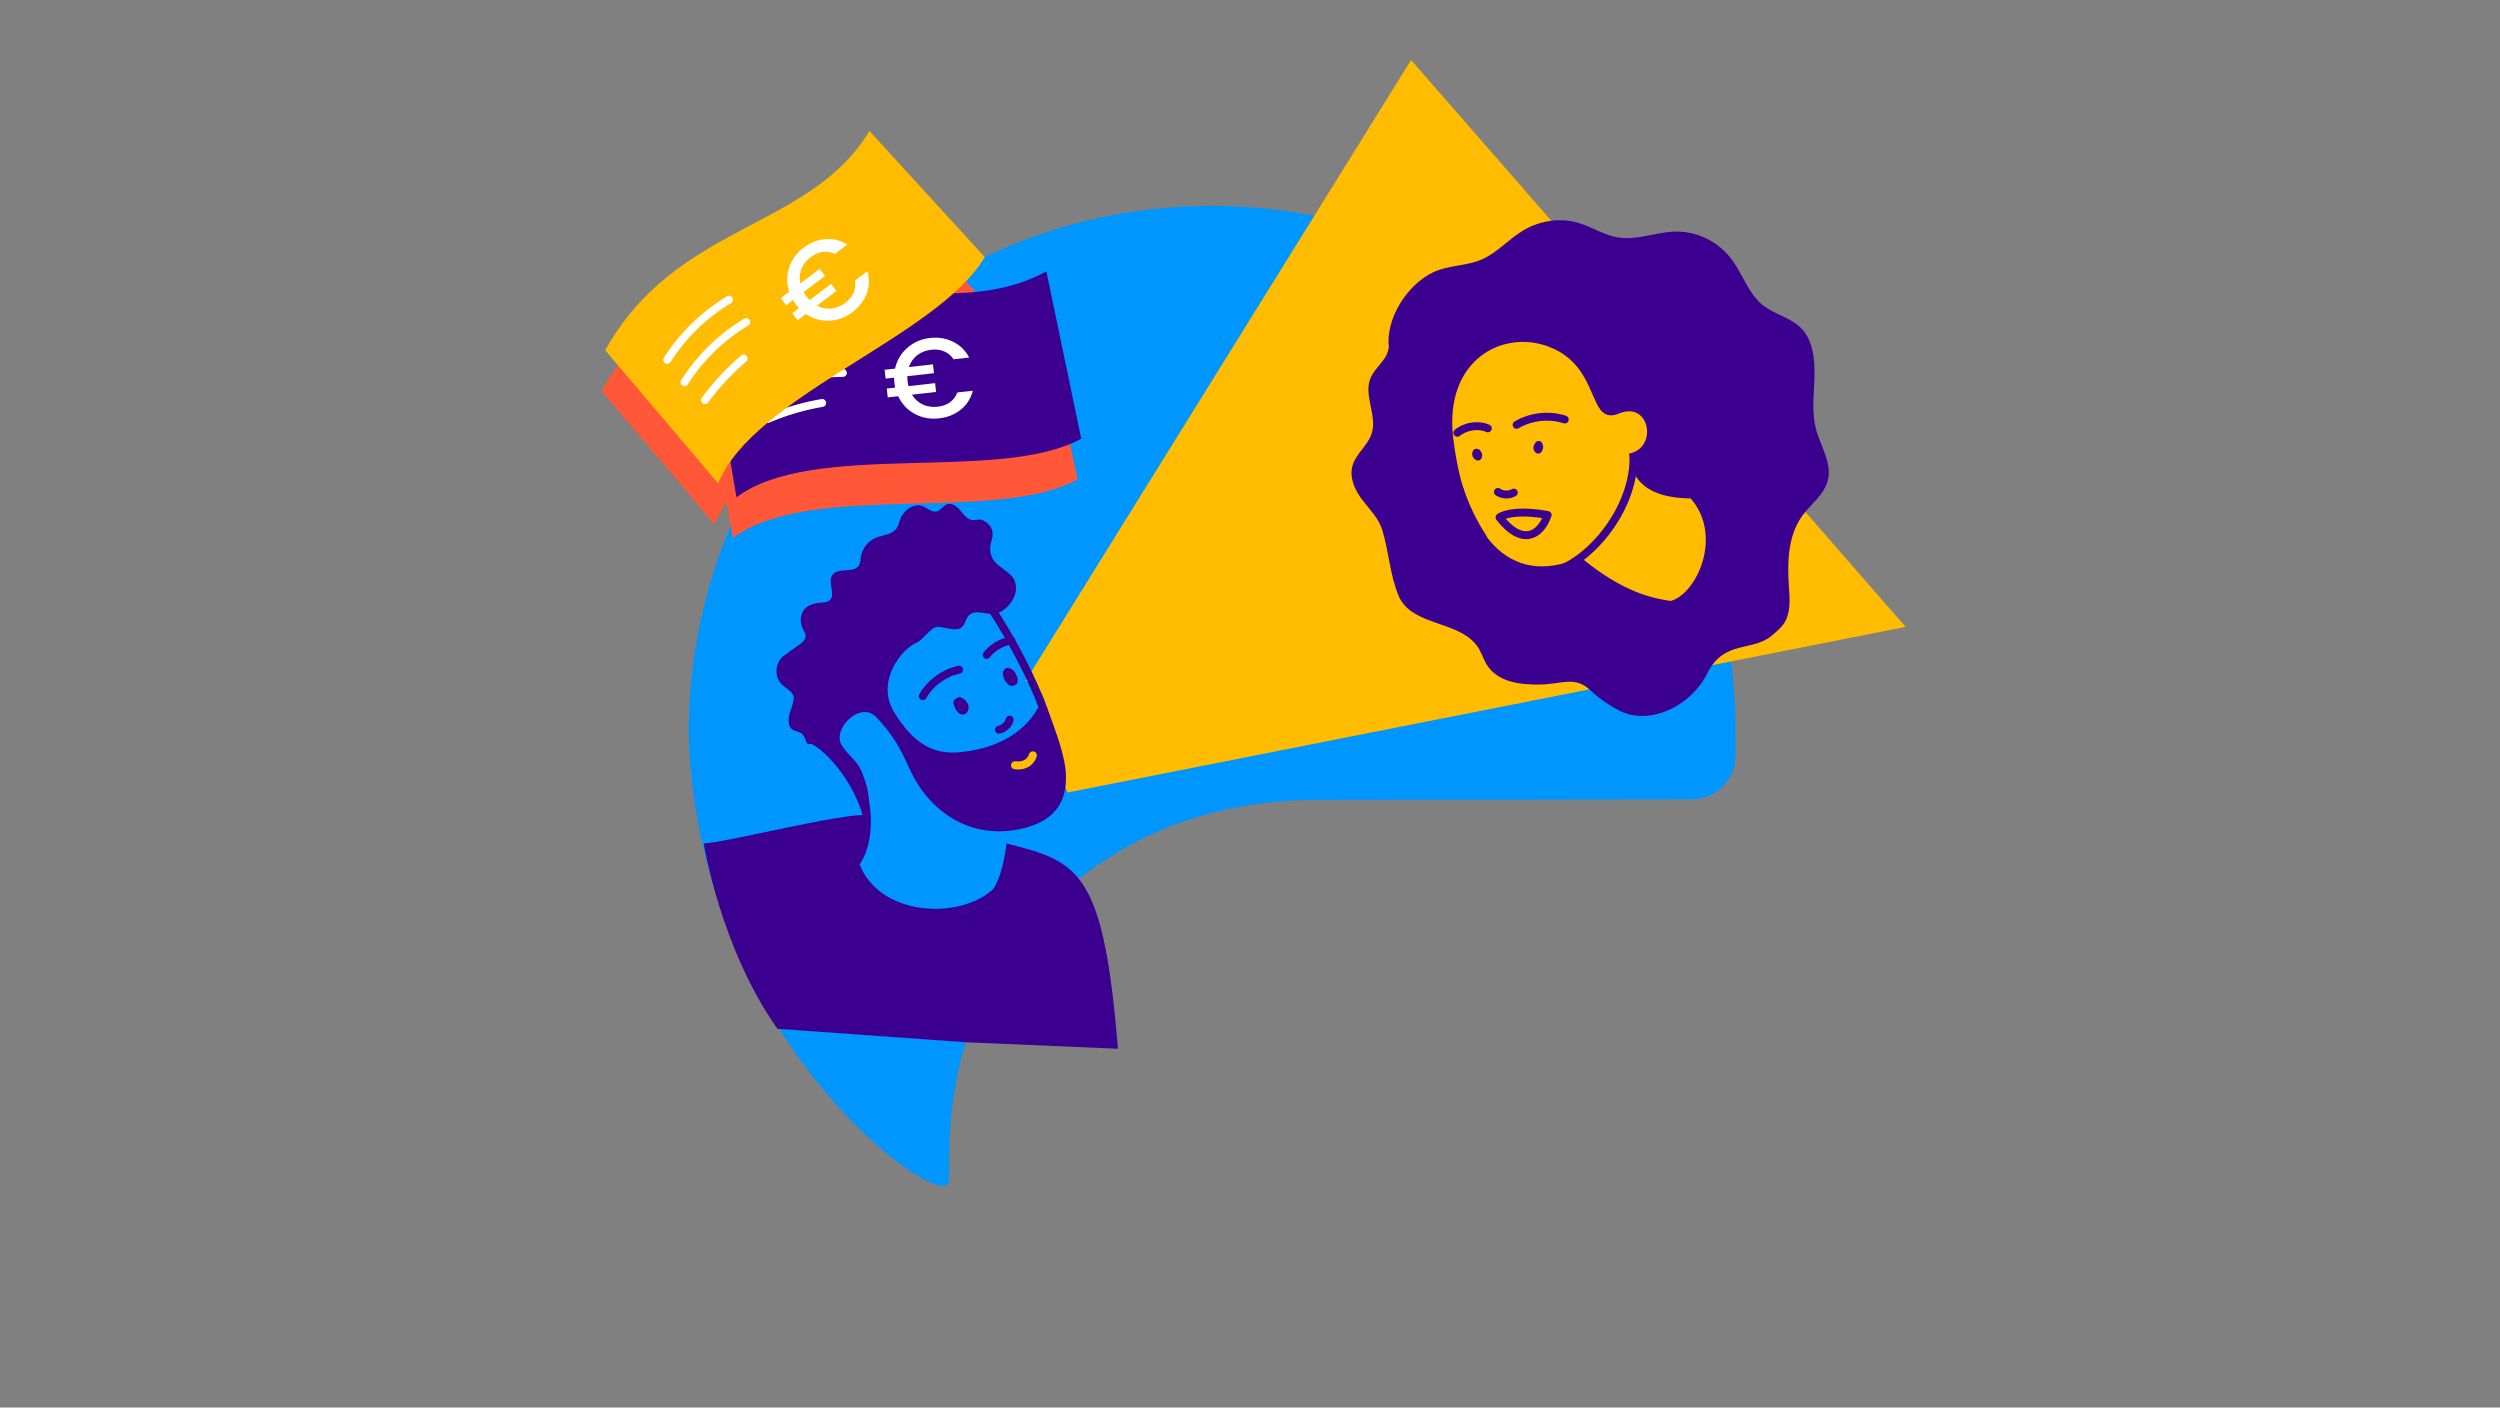 <svg width="373" height="210" viewBox="0 0 373 210" fill="none" xmlns="http://www.w3.org/2000/svg">
<rect x="0" y="0" width="373" height="210" fill="#808080" stroke="none"/>
<path d="M141.64 172.49C141.64 162.13 144.04 152.95 148.84 144.95C153.64 136.96 160.19 130.69 168.51 126.14C176.64 121.7 185.83 119.44 196.05 119.34L252.43 119.26C256.03 119.26 258.94 116.34 258.94 112.74V108.81C258.94 61.89 217.55 24.63 169.29 31.55C130.91 37.05 102.76 70.58 102.76 109.35V109.73C104.21 155.86 141.25 181.52 141.6 176.28C141.6 176.28 141.64 173.77 141.64 172.47V172.49Z" fill="#0096FF"/>
<path d="M144.731 96.93H114.551V149.12H144.731V96.93Z" fill="#0096FF"/>
<path d="M160.77 71.54L155.57 46.58C151.09 49 146.48 49.73 141.73 49.85C143.67 48.11 145.27 46.32 146.37 44.45L129.17 25.63C120.29 40.41 100.28 39.35 89.75 58.35L106.59 78.21C107.05 77.09 107.67 76 108.42 74.94L109.33 80.28C120.75 71.69 148.64 78.2 160.77 71.53V71.54Z" fill="#FF5738"/>
<path d="M156.23 107.22C156.23 109.02 155.97 110.86 156.62 112.6C157.13 113.95 158.66 117.02 159.28 118.24L284.32 93.53L210.53 8.95L153.02 101.59C153.46 101.75 153.89 101.96 154.27 102.24C155.8 103.38 156.22 105.42 156.23 107.22Z" fill="#FFBC00"/>
<path d="M143.91 117C144.36 118.5 144.66 119.93 144.8 121.3L144.89 121.74L159.28 118.24C158.66 117.02 157.13 113.96 156.62 112.6C155.96 110.87 156.23 109.02 156.23 107.22C156.23 105.42 155.81 103.38 154.27 102.24C153.89 101.96 153.46 101.75 153.02 101.59L143.91 116.97V116.99V117Z" fill="#0096FF"/>
<path d="M254.734 100.45C252.198 105.503 246.072 108.231 241.738 106.089C240.159 105.297 238.555 104.196 237.261 102.971C235.015 100.838 233.054 102.043 229.976 102.126C226.899 102.208 223.372 101.804 221.762 99.069C221.347 98.365 221.096 97.562 220.695 96.861C218.137 92.433 210.606 93.63 208.651 88.839C207.345 85.63 207.254 82.459 206.25 79.119C205.719 77.345 204.378 76.043 203.281 74.616C202.184 73.189 201.273 71.315 201.8 69.473C202.322 67.659 204.09 66.464 204.661 64.663C205.509 61.992 203.425 59.067 204.464 56.464C205.155 54.722 207.024 53.74 207.21 51.768C207.132 51.715 207.273 51.833 207.21 51.768C206.742 47.713 209.789 42.52 213.877 40.602C216.178 39.526 218.798 39.719 221.115 38.696C223.347 37.712 225.085 35.707 227.192 34.428C229.718 32.89 232.777 32.456 235.483 33.252C237.522 33.853 239.355 35.106 241.451 35.437C244.233 35.872 247.076 34.632 249.917 34.555C253.217 34.465 256.444 36.071 258.428 38.784C260.014 40.946 260.885 43.769 262.911 45.453C264.713 46.944 267.228 47.344 268.835 49.074C270.492 50.852 270.797 53.645 270.724 56.224C270.65 58.803 270.289 61.451 270.917 63.908C271.596 66.564 273.432 69.101 272.672 71.804C272.085 73.895 270.166 75.206 268.905 76.945C266.766 79.888 266.643 83.88 266.904 87.501C267.032 89.358 267.2 91.398 266.195 92.978C265.729 93.701 265.047 94.226 264.412 94.777C261.527 97.309 257.272 95.384 254.736 100.436L254.734 100.45ZM241.628 61.675C236.716 63.685 239.038 54.761 231.098 51.733C224.15 49.077 215.469 53.782 216.807 65.253C218.456 79.36 224.925 88.022 235.798 83.133C242.33 88.53 246.671 89.255 249.27 89.666C253.112 88.643 257.138 79.998 252.261 74.376C249.178 74.286 243.468 73.832 243.061 67.674C247.404 66.859 246.164 59.815 241.614 61.673L241.628 61.675Z" fill="#3C0090"/>
<path d="M243.727 68.588C243.562 76.989 235.869 85.375 229.717 85.74" stroke="#3C0090" stroke-width="1.18" stroke-linecap="round" stroke-linejoin="round"/>
<path d="M225.856 73.496C225.131 73.915 224.174 73.868 223.487 73.4" stroke="#3C0090" stroke-width="1.18" stroke-linecap="round" stroke-linejoin="round"/>
<path d="M230.909 76.839C229.828 79.978 227.055 81.491 223.73 77.198C224.645 76.533 227.178 76.137 230.909 76.839Z" stroke="#3C0090" stroke-width="1.18" stroke-linecap="round" stroke-linejoin="round"/>
<path d="M221.983 63.912C220.922 63.402 218.972 63.375 217.432 64.572" stroke="#3C0090" stroke-width="1.18" stroke-linecap="round" stroke-linejoin="round"/>
<path d="M233.465 62.59C231.104 61.831 228.419 62.129 226.28 63.383" stroke="#3C0090" stroke-width="1.18" stroke-linecap="round" stroke-linejoin="round"/>
<path d="M229.561 66.386C229.689 66.603 229.659 66.891 229.505 67.085C229.343 66.957 229.322 66.683 229.47 66.531C229.554 66.542 229.637 66.617 229.648 66.697C229.592 66.69 229.544 66.676 229.488 66.669" stroke="#3C0090" stroke-width="1.18" stroke-linecap="round" stroke-linejoin="round"/>
<path d="M220.279 67.554C220.508 67.605 220.631 67.914 220.512 68.119C220.291 68.062 220.166 67.767 220.277 67.568C220.206 67.623 220.266 67.766 220.355 67.735C220.445 67.704 220.429 67.552 220.337 67.547" stroke="#3C0090" stroke-width="1.18" stroke-linecap="round" stroke-linejoin="round"/>
<path d="M217.764 72.98C218.555 75.437 219.889 78.157 221.235 80.187" stroke="#3C0090" stroke-width="1.18" stroke-linecap="round" stroke-linejoin="round"/>
<path d="M105.52 48.53C124.27 37.55 140.95 48.68 156.12 40.49L161.32 65.45C149.2 72.13 121.31 65.61 109.88 74.2L105.52 48.53Z" fill="#3C0090"/>
<path d="M139.912 60.679C140.622 60.599 141.225 60.383 141.721 60.031C142.228 59.666 142.6 59.174 142.838 58.554L145.153 58.294C144.84 59.47 144.234 60.416 143.333 61.133C142.433 61.85 141.358 62.279 140.108 62.419C138.79 62.567 137.579 62.344 136.474 61.75C135.368 61.144 134.546 60.267 134.006 59.119L132.452 59.293L132.304 57.976L133.554 57.835C133.496 57.522 133.457 57.276 133.437 57.096C133.416 56.916 133.4 56.666 133.387 56.349L132.137 56.489L131.989 55.171L133.543 54.997C133.814 53.757 134.423 52.725 135.368 51.901C136.312 51.065 137.442 50.573 138.76 50.425C139.999 50.285 141.138 50.471 142.176 50.982C143.224 51.48 144.031 52.267 144.597 53.344L142.282 53.604C141.912 53.053 141.441 52.661 140.867 52.429C140.304 52.184 139.667 52.102 138.958 52.182C138.135 52.274 137.43 52.547 136.843 53.001C136.266 53.453 135.853 54.041 135.604 54.765L139.202 54.361L139.35 55.679L135.38 56.125C135.373 56.365 135.384 56.615 135.413 56.874C135.442 57.133 135.487 57.379 135.547 57.611L139.517 57.165L139.665 58.483L136.067 58.887C136.472 59.549 137.006 60.036 137.668 60.35C138.342 60.662 139.09 60.772 139.912 60.679Z" fill="white"/>
<path d="M112.75 54.48C116.61 52.52 120.93 51.47 125.26 51.45" stroke="white" stroke-width="1.18" stroke-linecap="round" stroke-linejoin="round"/>
<path d="M113.25 58.67C117.11 56.71 121.43 55.66 125.76 55.64" stroke="white" stroke-width="1.18" stroke-linecap="round" stroke-linejoin="round"/>
<path d="M114.551 62.51C117.051 61.43 119.861 60.6 122.671 60.12" stroke="white" stroke-width="1.18" stroke-linecap="round" stroke-linejoin="round"/>
<path d="M90.301 52.26C100.831 33.26 120.851 34.32 129.721 19.54L146.921 38.36C139.901 50.29 112.581 58.91 107.141 72.12L90.301 52.26Z" fill="#FFBC00"/>
<path d="M126.127 45.178C126.697 44.748 127.105 44.254 127.353 43.698C127.602 43.126 127.672 42.513 127.56 41.858L129.419 40.454C129.749 41.625 129.71 42.748 129.301 43.824C128.893 44.9 128.186 45.817 127.183 46.575C126.125 47.374 124.969 47.8 123.716 47.852C122.455 47.895 121.301 47.56 120.251 46.848L119.003 47.79L118.204 46.732L119.207 45.974C118.998 45.734 118.839 45.542 118.729 45.398C118.62 45.253 118.479 45.047 118.306 44.78L117.302 45.539L116.503 44.481L117.75 43.538C117.352 42.334 117.349 41.136 117.741 39.944C118.127 38.744 118.849 37.744 119.907 36.945C120.902 36.193 121.976 35.772 123.129 35.682C124.285 35.576 125.38 35.842 126.416 36.48L124.558 37.884C123.959 37.598 123.353 37.502 122.741 37.594C122.132 37.671 121.542 37.925 120.973 38.355C120.312 38.854 119.845 39.448 119.571 40.138C119.306 40.822 119.251 41.538 119.405 42.288L122.295 40.105L123.094 41.163L119.906 43.571C120.023 43.782 120.159 43.991 120.316 44.199C120.474 44.407 120.637 44.596 120.808 44.765L123.996 42.357L124.795 43.415L121.906 45.597C122.592 45.96 123.299 46.107 124.029 46.039C124.768 45.964 125.467 45.677 126.127 45.178Z" fill="white"/>
<path d="M99.551 53.7C101.871 50.04 105.051 46.94 108.771 44.71" stroke="white" stroke-width="1.18" stroke-linecap="round" stroke-linejoin="round"/>
<path d="M102.121 57.04C104.441 53.38 107.621 50.28 111.341 48.05" stroke="white" stroke-width="1.18" stroke-linecap="round" stroke-linejoin="round"/>
<path d="M105.191 59.69C106.791 57.48 108.781 55.34 110.951 53.49" stroke="white" stroke-width="1.18" stroke-linecap="round" stroke-linejoin="round"/>
<path d="M147.834 90.648C154.486 100.808 159.379 113.036 156.341 115.091" stroke="#3C0090" stroke-width="1.18" stroke-linecap="round" stroke-linejoin="round"/>
<path d="M143.281 104.817C143.144 104.76 142.982 104.754 142.844 104.813C142.909 105.204 143.096 105.583 143.358 105.872C143.413 105.938 143.487 105.996 143.57 106.02C143.862 106.097 144.008 105.642 143.895 105.353C143.762 105.007 143.472 104.728 143.131 104.605C143.228 105.027 143.466 105.431 143.792 105.719C143.878 105.306 143.49 104.87 143.071 104.913C142.95 105.381 143.318 105.908 143.79 105.953" stroke="#3C0090" stroke-width="1.18" stroke-linecap="round" stroke-linejoin="round"/>
<path d="M150.63 100.649C150.523 100.527 150.37 100.455 150.218 100.445C150.236 100.916 150.464 101.376 150.827 101.682C150.872 101.719 150.917 101.757 150.98 101.755C151.116 101.749 151.157 101.565 151.132 101.436C151.088 101.133 150.925 100.852 150.768 100.589C150.644 100.389 150.323 100.174 150.22 100.391C150.196 100.442 150.2 100.515 150.211 100.575C150.301 100.978 150.652 101.309 151.058 101.377C151.213 100.887 150.835 100.3 150.325 100.237C150.213 100.85 150.637 101.506 151.241 101.652C151.326 101.325 151.173 100.954 150.879 100.783" stroke="#3C0090" stroke-width="1.18" stroke-linecap="round" stroke-linejoin="round"/>
<path d="M149.041 108.875C149.797 108.733 150.45 108.12 150.641 107.373" stroke="#3C0090" stroke-width="1.18" stroke-linecap="round" stroke-linejoin="round"/>
<path d="M147.223 97.719C147.78 96.896 149.22 95.812 150.895 95.567" stroke="#3C0090" stroke-width="1.18" stroke-linecap="round" stroke-linejoin="round"/>
<path d="M137.68 103.866C138.828 101.867 140.852 100.395 143.101 99.915" stroke="#3C0090" stroke-width="1.18" stroke-linecap="round" stroke-linejoin="round"/>
<path d="M148.822 132.86C143.694 138.023 130.66 137.535 127.579 128.856C129.017 127.167 130.353 122.533 128.28 116.573" stroke="#3C0090" stroke-width="1.18" stroke-linecap="round" stroke-linejoin="round"/>
<path d="M121.23 111.064C123.874 112.503 129.325 118.77 129.306 125.802C129.306 125.802 130.222 120.16 129.207 116.913C128.027 113.14 127.365 113.757 125.66 111.317C123.956 108.876 128.357 104.417 130.783 107.036C133.219 109.652 134.27 111.507 135.698 114.693C138.458 120.855 144.64 125.473 152.555 123.618C158.424 122.246 159.229 118.416 159.015 115.213C158.76 111.324 155.523 104.09 155.523 104.09C155.523 104.09 153.717 111.257 143.083 112.241C139.241 112.597 136.216 110.891 133.406 106.264C130.597 101.638 134.545 96.798 136.767 95.882C137.721 95.49 138.952 93.43 139.982 93.52C140.843 93.586 142.435 94.124 143.222 93.771C143.962 93.434 144.008 92.367 144.588 91.79C145.541 90.857 147.14 91.743 148.462 91.582C149.68 91.425 151.876 89.51 151.554 87.29C151.199 84.795 147.881 84.922 147.732 81.993C147.702 81.431 147.875 80.871 148.019 80.321C148.457 78.595 147.049 77.768 146.514 77.576C146.087 77.42 145.63 77.625 145.177 77.605C144.376 77.561 143.818 76.825 143.309 76.199C142.8 75.573 142.02 74.959 141.273 75.246C140.701 75.459 140.388 76.132 139.81 76.296C139.058 76.509 138.392 75.801 137.669 75.527C136.309 75.013 134.781 76.149 134.292 77.522C134.136 77.949 134.056 78.412 133.798 78.79C133.14 79.777 131.733 79.789 130.635 80.253C129.493 80.743 128.632 81.845 128.444 83.079C128.376 83.516 128.379 83.972 128.152 84.349C127.386 85.598 125 84.588 124.179 85.802C123.42 86.921 124.811 88.867 123.694 89.635C123.413 89.831 123.053 89.863 122.712 89.888C121.764 89.97 120.752 90.138 120.092 90.819C119.32 91.634 119.318 92.972 119.852 93.97C119.977 94.202 120.133 94.433 120.177 94.704C120.272 95.243 119.871 95.757 119.415 96.057C118.959 96.356 117.541 97.444 117.082 97.734C115.682 98.634 115.425 100.869 116.59 102.058C117.174 102.657 118.048 103.026 118.373 103.791C118.645 104.437 117.827 106.171 117.714 106.869C117.601 107.567 117.639 108.391 118.195 108.82C118.632 109.154 119.273 109.138 119.679 109.503C120.052 109.838 120.129 110.383 120.378 110.815C120.627 111.247 120.891 110.856 121.234 111.074L121.23 111.064Z" fill="#3C0090"/>
<path d="M150.183 125.85C161.031 128.578 164.608 129.897 166.806 156.474L144 155.5L116 153.5C107.5 141.5 105 125.85 105 125.85C108.167 125.744 126.225 121.133 129.663 121.611C129.295 125.805 127.567 128.859 127.567 128.859C127.567 128.859 128.907 135.355 137.404 136.393C145.9 137.43 147.348 134.274 148.536 132.091C149.724 129.907 150.177 125.863 150.177 125.863L150.183 125.85Z" fill="#3C0090"/>
<path d="M154.102 112.702C154.102 112.702 153.661 114.45 151.442 114.177" stroke="#FFBF00" stroke-width="1.2" stroke-miterlimit="10" stroke-linecap="round"/>
</svg>

